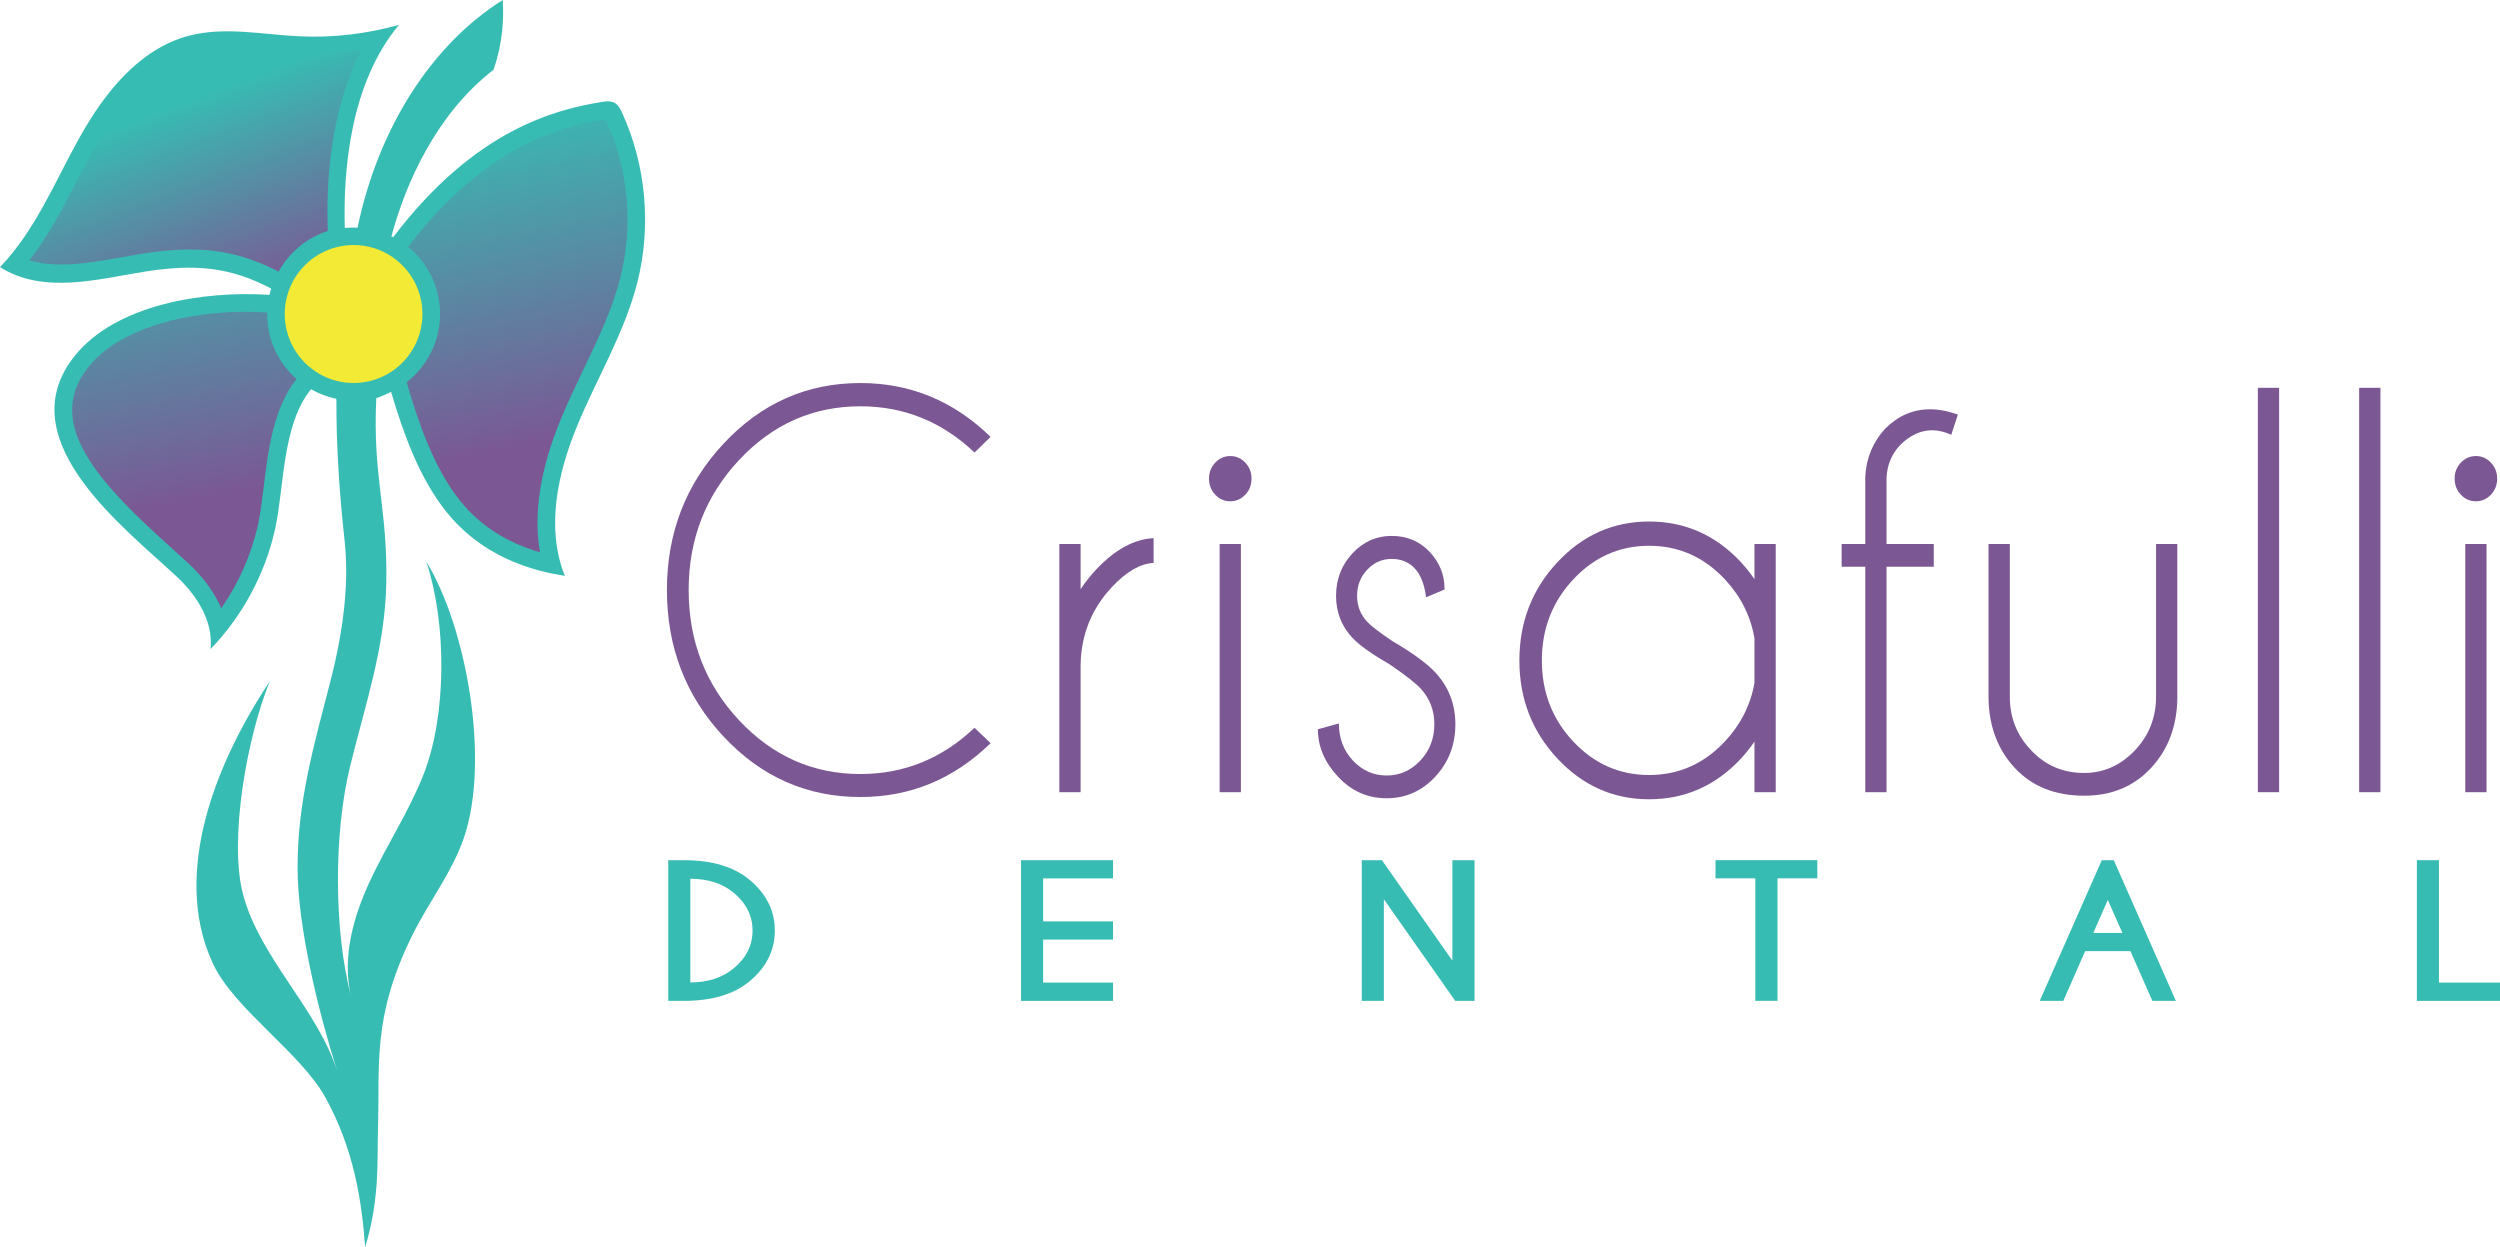 <svg version="1.1"
	 xmlns="http://www.w3.org/2000/svg" xmlns:xlink="http://www.w3.org/1999/xlink" xmlns:a="http://ns.adobe.com/AdobeSVGViewerExtensions/3.0/"
	 x="0px" y="0px" width="435px" height="217px" viewBox="7.684 10.668 435 217"
	 overflow="visible" enable-background="new 7.684 10.668 435 217" xml:space="preserve">
<path d="m115.93 30.286c-0.302-0.663-0.656-1.358-1.29-1.714-0.683-0.385-1.524-0.285-2.297-0.158-7.829 1.29-21.968 4.685-36.236 23.524-0.104-0.053-0.213-0.096-0.317-0.147 2.528-9.426 7.927-21.4 17.753-28.969 1.627-4.593 1.822-8.97 1.619-12.154-12.338 7.744-21.639 22.217-25.262 39.614-0.732-0.034-1.471-0.023-2.22 0.053-0.291-9.833 0.88-25.1 9.427-35.344-5.613 1.574-11.449 2.266-17.274 1.996-6.485-0.302-13.104-1.754-19.375-0.076-8.554 2.29-14.585 9.903-18.91 17.643-4.328 7.739-7.71 16.211-13.865 22.588 7.631 4.804 17.03 2.071 25.244 0.778 8.579-1.35 14.754-0.838 21.93 2.957-0.11 0.358-0.201 0.725-0.285 1.093-11.406-0.746-26.735 1.636-33.933 10.675-0.318 0.401-0.613 0.802-0.884 1.204-9.516 14.07 9.514 28.617 18.657 37.125 3.529 3.285 6.43 7.84 5.903 12.637 5.565-5.762 9.502-13.087 11.243-20.915 1.568-7.057 1.201-18.207 6.251-24.3 1.348 0.767 2.816 1.332 4.364 1.654 0.201 0.041-0.381 7.686 1.472 24.71 0.741 6.796-6e-3 14.756-2.38 24.08-2.889 11.342-5.825 21.071-5.803 32.877 0.021 10.49 3.762 25.442 6.926 35.404-3.485-10.971-13.472-19.726-16.417-30.852-2.482-9.379 0.639-27.227 4.668-37.087-11.049 16.7-16.607 35.148-9.801 49.358 3.704 7.731 15.208 15.389 19.448 23.056 5.017 9.077 6.333 18.049 6.94 26.072 2.602-8.613 2.062-15.369 2.223-20.445 0.352-11.145-1.102-19.625 6.079-34.033 2.809-5.638 6.786-10.711 8.846-16.666 4.652-13.458 0.478-36.732-6.506-48.115 3.523 10.598 3.597 26.57-0.471 36.968-2.523 6.45-6.397 12.272-9.323 18.548-2.928 6.275-4.911 13.375-3.307 20.112-3.01-11.475-3.011-28.447-0.178-39.985 2.662-10.835 6.085-20.745 6.308-31.866 0.263-13.071-2.404-18.478-1.741-32.239 0.723-0.225 1.906-0.769 2.575-1.093 2.188 7.372 4.96 15.082 9.681 20.95 8.206 10.201 20.457 10.824 20.566 11.097-3.358-8.351-1.274-17.918 2.173-26.234 3.445-8.316 8.22-16.139 10.431-24.867 2.473-9.758 1.521-20.354-2.652-29.514" fill="#37BCB3"/>
<path d="m81.104 63.905c0.771 6.584-3.928 12.548-10.499 13.321-6.569 0.772-12.521-3.938-13.293-10.521-0.771-6.583 3.93-12.547 10.499-13.32 6.57-0.773 12.522 3.937 13.293 10.52" fill="#F2EA35"/>
	<defs>
		<path id="g" d="m48.68 64.938c-9.933 0.319-20.502 3.171-25.64 9.626-0.268 0.335-0.516 0.672-0.744 1.01-6.507 9.621 3.436 19.84 15.113 30.335 1.106 0.996 2.151 1.935 3.092 2.81 1.762 1.639 4.21 4.346 5.682 7.785 3.027-4.359 5.238-9.338 6.381-14.477 0.417-1.887 0.7-4.179 0.997-6.603 0.778-6.359 1.709-13.803 5.718-18.811-2.695-2.375-4.562-5.707-5.014-9.549-0.079-0.68-0.095-1.349-0.085-2.015-1.308-0.082-2.636-0.137-3.987-0.137-0.501 2e-3 -1.005 9e-3 -1.513 0.026"/>
	</defs>
	<clipPath id="f">
		<use overflow="visible" xlink:href="#g"/>
	</clipPath>
		<linearGradient id="e" x1="2899.5" x2="2900.5" y1="5522.8" y2="5522.8" gradientTransform="matrix(13.459 65.768 65.768 -13.459 -4.0222e5 -1.1632e5)" gradientUnits="userSpaceOnUse">
		<stop stop-color="#37BCB3" offset="0"/>
		<stop stop-color="#7B5794" offset=".877"/>
		<stop stop-color="#7B5794" offset="1"/>
	</linearGradient>
	<polygon points="57.53 56.354 69.391 114.43 17.538 125.06 5.677 66.987" clip-path="url(#f)" fill="url(#e)"/>
	<defs>
		<path id="h" d="m41.356 19.787c-6.316 1.691-11.886 6.982-17.025 16.175-1.077 1.927-2.125 3.959-3.138 5.925-2.469 4.789-5.001 9.705-8.408 14.075 4.879 1.466 10.543 0.45 16.055-0.536 1.258-0.226 2.5-0.447 3.717-0.639 2.453-0.386 4.719-0.619 6.851-0.688 6.216-0.199 11.322 1.003 16.749 3.837 1.824-3.301 4.846-5.886 8.56-7.08-0.305-8.43 0.408-20.978 5.835-31.414-3.573 0.511-7.17 0.686-10.754 0.522-1.816-0.085-3.635-0.256-5.396-0.42-2.435-0.229-4.801-0.45-7.087-0.45-2.052-1e-3 -4.041 0.178-5.959 0.693"/>
	</defs>
	<clipPath id="d">
		<use overflow="visible" xlink:href="#h"/>
	</clipPath>
		<linearGradient id="c" x1="2883.5" x2="2884.5" y1="5506.6" y2="5506.6" gradientTransform="matrix(16.541 43.918 43.918 -16.541 -2.8949e5 -35524)" gradientUnits="userSpaceOnUse">
		<stop stop-color="#37BCB3" offset="0"/>
		<stop stop-color="#7B5794" offset=".781"/>
		<stop stop-color="#7B5794" offset="1"/>
	</linearGradient>
	<polygon points="63.375 0 83.337 53.111 19.962 77.029 0 23.918" clip-path="url(#d)" fill="url(#c)"/>
	<defs>
		<path id="i" d="m112.84 31.448c-5.437 0.895-19.744 3.265-34.149 22.169 2.936 2.39 4.987 5.874 5.462 9.928 0.634 5.42-1.707 10.502-5.712 13.639 2.057 7.068 4.736 14.939 9.358 20.689 3.404 4.229 8.046 7.209 13.837 8.889-1.167-6.748 0.061-14.548 3.677-23.278 1.215-2.93 2.594-5.809 3.928-8.596 2.564-5.354 4.986-10.412 6.364-15.847 2.317-9.142 1.441-18.9-2.469-27.477v-3e-3c-0.025-0.053-0.048-0.104-0.069-0.148-0.064 0.01-0.14 0.022-0.227 0.035"/>
	</defs>
	<clipPath id="b">
		<use overflow="visible" xlink:href="#i"/>
	</clipPath>
		<linearGradient id="a" x1="2899.5" x2="2900.5" y1="5522.9" y2="5522.9" gradientTransform="matrix(13.459 65.768 65.768 -13.459 -4.0216e5 -1.1633e5)" gradientUnits="userSpaceOnUse">
		<stop stop-color="#37BCB3" offset="0"/>
		<stop stop-color="#7B5794" offset=".877"/>
		<stop stop-color="#7B5794" offset="1"/>
	</linearGradient>
	<polygon points="116.34 23.644 132.69 103.74 80.029 114.54 63.672 34.443" clip-path="url(#b)" fill="url(#a)"/>
<path d="m177.25 137.3l2.795 2.683c-6.413 6.245-13.962 9.367-22.649 9.367-9.318 0-17.259-3.511-23.822-10.532s-9.845-15.517-9.845-25.485c0-9.938 3.282-18.426 9.845-25.462 6.563-7.037 14.503-10.555 23.822-10.555 8.687 0 16.237 3.122 22.649 9.367l-2.795 2.726c-5.646-5.365-12.264-8.047-19.854-8.047-8.25 0-15.292 3.123-21.129 9.367-5.837 6.245-8.756 13.779-8.756 22.604 0 8.855 2.919 16.403 8.756 22.648 5.837 6.244 12.88 9.367 21.129 9.367 7.59 0 14.208-2.683 19.854-8.048z" fill="#7B5794"/>
<path d="m192.01 105.32h3.699v7.872c0.767-1.172 1.658-2.302 2.672-3.386 3.261-3.489 6.604-5.322 10.03-5.497v4.31c-2.33 0.117-4.741 1.51-7.234 4.178-3.508 3.723-5.331 8.194-5.468 13.412v22.296h-3.699v-43.185z" fill="#7B5794"/>
<path d="m224.36 91.164c0.726 0.762 1.089 1.686 1.089 2.771 0 1.114-0.364 2.052-1.089 2.814-0.727 0.763-1.597 1.143-2.61 1.143-1.014 0-1.884-0.38-2.61-1.143-0.727-0.762-1.089-1.701-1.089-2.814 0-1.084 0.363-2.008 1.089-2.771 0.726-0.762 1.596-1.144 2.61-1.144 1.014 1e-3 1.884 0.382 2.61 1.144zm-0.76 14.16v43.185h-3.699v-43.185h3.699z" fill="#7B5794"/>
<path d="m249.53 126.3c-3.152-1.817-5.33-3.372-6.536-4.662-1.891-2.023-2.836-4.457-2.836-7.3 0-2.873 0.946-5.328 2.836-7.366 1.891-2.038 4.166-3.057 6.824-3.057 2.686 0 4.906 0.938 6.66 2.815 1.699 1.847 2.548 3.943 2.548 6.288v0.22l-3.206 1.363c-0.274-2.227-0.925-3.898-1.953-5.013s-2.377-1.671-4.049-1.671c-1.644 0-3.056 0.624-4.233 1.869-1.179 1.246-1.768 2.763-1.768 4.551 0 1.76 0.589 3.27 1.768 4.53 0.684 0.733 2.137 1.847 4.357 3.342 3.508 2.052 6.001 3.87 7.482 5.453 2.329 2.522 3.494 5.527 3.494 9.016 0 3.577-1.166 6.619-3.494 9.125-2.33 2.506-5.153 3.76-8.469 3.76-3.315 0-6.139-1.253-8.468-3.76-2.33-2.506-3.494-5.255-3.494-8.246l3.659-1.012c0 2.581 0.815 4.735 2.446 6.465 1.63 1.73 3.583 2.594 5.857 2.594s4.227-0.864 5.858-2.594c1.63-1.73 2.446-3.841 2.446-6.333 0-2.433-0.809-4.514-2.425-6.245-0.879-0.936-2.647-2.314-5.304-4.132z" fill="#7B5794"/>
<path d="m316.66 148.51h-3.7v-8.795c-0.713 1.026-1.494 2.008-2.343 2.946-4.413 4.721-9.743 7.081-15.991 7.081-6.221 0-11.538-2.359-15.95-7.081-4.413-4.72-6.618-10.407-6.618-17.062 0-6.685 2.206-12.386 6.618-17.107 4.412-4.72 9.729-7.08 15.95-7.08 6.248 0 11.578 2.36 15.991 7.08 0.849 0.939 1.63 1.92 2.343 2.947v-6.113h3.7v43.184zm-3.7-18.998v-7.828c-0.686-3.87-2.398-7.271-5.138-10.203-3.645-3.899-8.043-5.849-13.195-5.849s-9.551 1.95-13.195 5.849c-3.646 3.899-5.467 8.604-5.467 14.117s1.822 10.21 5.467 14.094c3.645 3.885 8.043 5.827 13.195 5.827s9.55-1.949 13.195-5.849c2.74-2.93 4.452-6.316 5.138-10.158z" fill="#7B5794"/>
<path d="m335.94 109.28v39.227h-3.7v-39.227h-4.111v-3.958h4.111v-11.698c0.165-3.254 1.329-6.053 3.494-8.399 2.247-2.228 4.836-3.342 7.769-3.342 1.535 0 3.151 0.308 4.851 0.924l-1.151 3.518c-1.151-0.528-2.261-0.792-3.33-0.792-1.946 0-3.782 0.836-5.508 2.507-1.535 1.612-2.343 3.562-2.425 5.848v11.434h8.221v3.958h-8.221z" fill="#7B5794"/>
<path d="m370.34 149.12c-5.042 0-9.058-1.597-12.044-4.793-2.987-3.195-4.522-7.227-4.604-12.093v-26.914h3.7v26.562c0 3.665 1.247 6.787 3.741 9.367 2.466 2.609 5.522 3.914 9.167 3.914 3.398 0 6.337-1.297 8.817-3.892s3.72-5.724 3.72-9.389v-26.562h3.7v26.914c-0.082 4.867-1.618 8.898-4.604 12.093-2.988 3.196-6.852 4.793-11.593 4.793z" fill="#7B5794"/>
<path d="m404.25 78.147v70.362h-3.7v-70.362h3.7z" fill="#7B5794"/>
<path d="m421.88 78.147v70.362h-3.7v-70.362h3.7z" fill="#7B5794"/>
<path d="m441.1 91.164c0.725 0.762 1.089 1.686 1.089 2.771 0 1.114-0.364 2.052-1.089 2.814-0.727 0.763-1.597 1.143-2.611 1.143s-1.884-0.38-2.61-1.143c-0.727-0.762-1.089-1.701-1.089-2.814 0-1.084 0.363-2.008 1.089-2.771 0.726-0.762 1.597-1.144 2.61-1.144s1.884 0.382 2.611 1.144zm-0.761 14.16v43.185h-3.7v-43.185h3.7z" fill="#7B5794"/>
<path d="m126.78 160.34c4.828 0.021 8.59 1.147 11.289 3.381 2.958 2.458 4.437 5.412 4.437 8.859 0 3.458-1.479 6.411-4.437 8.859-2.699 2.234-6.461 3.361-11.289 3.382h-2.822v-24.481h2.822zm1.021 3.229v18.04c3.057 0 5.563-0.812 7.52-2.433 2.203-1.816 3.305-4.014 3.305-6.595 0-2.57-1.102-4.769-3.305-6.595-1.956-1.611-4.463-2.417-7.52-2.417z" fill="#37BCB3"/>
<path d="m201.35 160.34v3.167h-12.162v7.482h12.162v3.167h-12.162v7.483h12.162v3.183h-16.004v-24.481h16.004z" fill="#37BCB3"/>
<path d="m244.63 160.34h3.509l12.254 17.474v-17.474h3.862v24.481h-3.36l-12.421-17.688v17.688h-3.843v-24.481z" fill="#37BCB3"/>
<path d="m316.97 163.5v21.314h-3.862v-21.314h-6.925v-3.167h17.713v3.167h-6.926z" fill="#37BCB3"/>
<path d="m375.48 160.34l10.806 24.481h-4.085l-3.825-8.66h-7.872l-3.807 8.66h-4.102l10.806-24.481h2.079zm1.504 12.654l-2.543-5.738-2.525 5.738h5.068z" fill="#37BCB3"/>
<path d="m428.22 184.82v-24.481h3.843v21.299h10.621v3.183h-14.464z" fill="#37BCB3"/>
</svg>